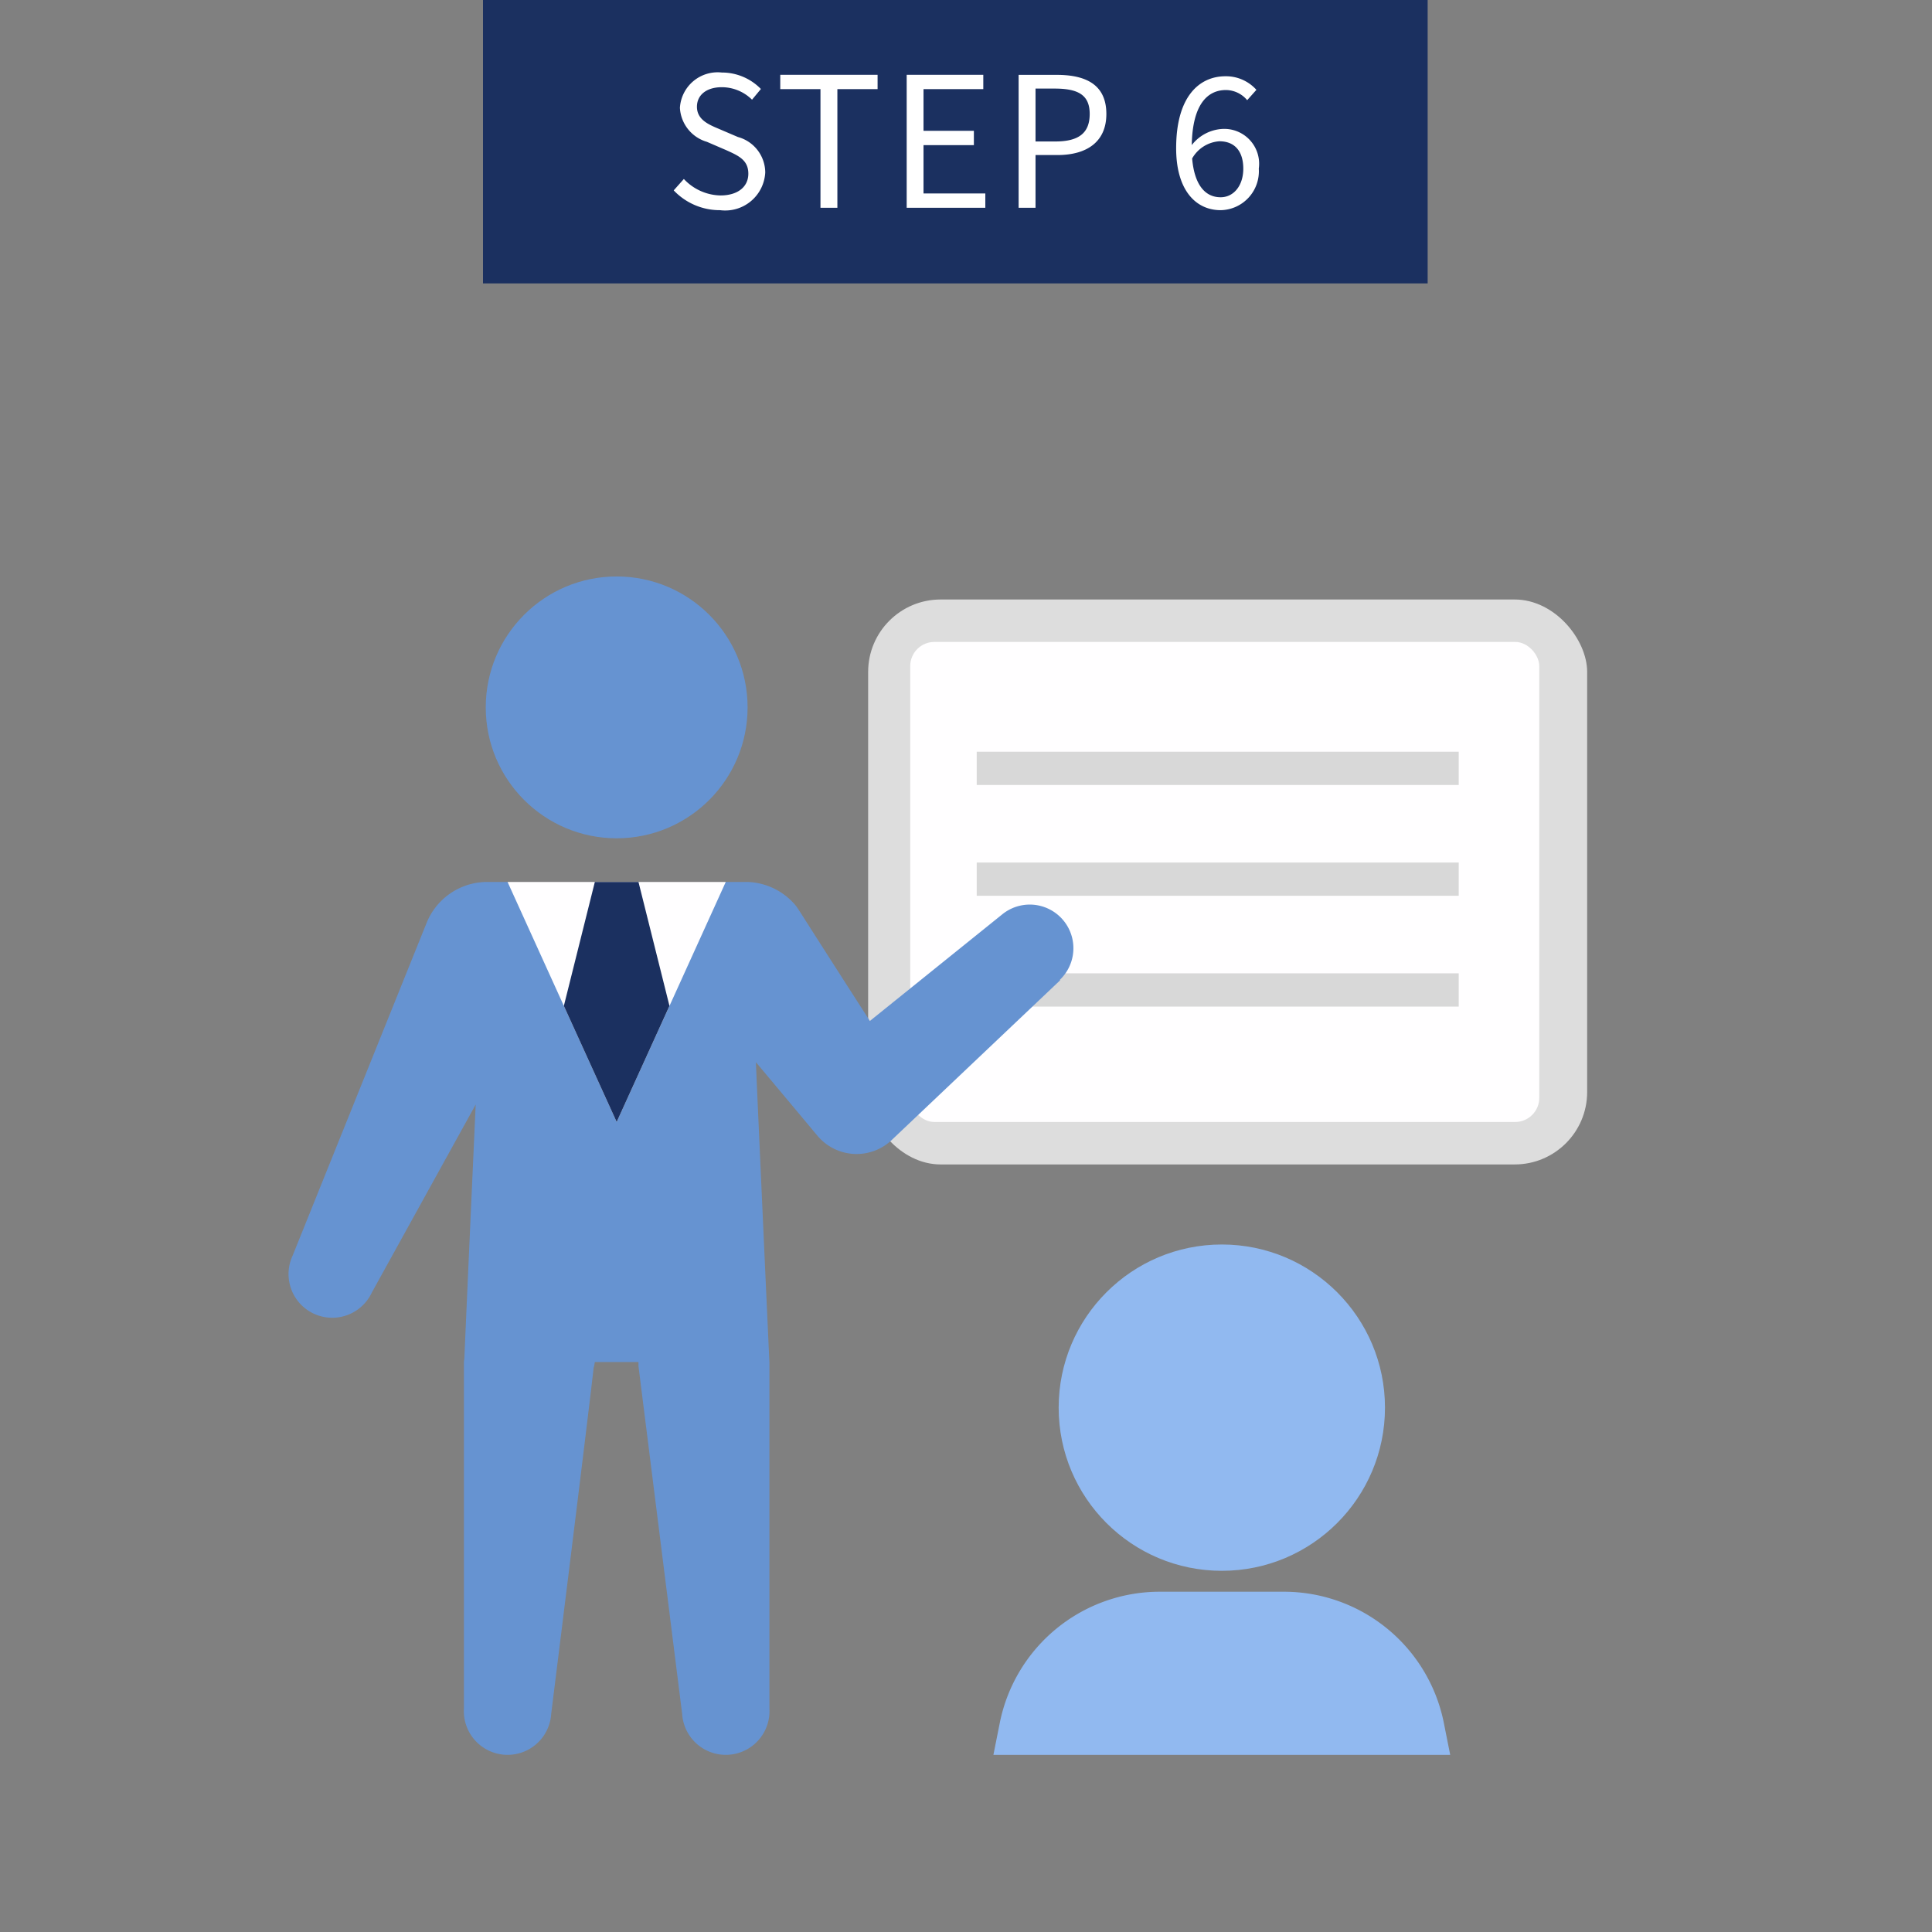 <svg xmlns="http://www.w3.org/2000/svg" xmlns:xlink="http://www.w3.org/1999/xlink" width="80" height="80" viewBox="0 0 80 80"><rect x="0" y="0" width="80" height="80" fill="#808080" stroke="none"/><defs><clipPath id="a"><rect width="80" height="80" transform="translate(24 25)" fill="#fff"/></clipPath></defs><g transform="translate(-24 -25)" clip-path="url(#a)"><rect width="39.116" height="11.735" transform="translate(44 25)" fill="#1b3060"/><path d="M-10.181.1a1.66,1.66,0,0,0,1.868-1.56,1.532,1.532,0,0,0-1.132-1.47l-.788-.337c-.427-.18-.908-.382-.908-.915,0-.495.405-.81,1.028-.81a1.781,1.781,0,0,1,1.253.517l.367-.443a2.254,2.254,0,0,0-1.62-.682A1.565,1.565,0,0,0-11.846-4.14a1.553,1.553,0,0,0,1.118,1.41l.8.345c.517.233.915.412.915.975,0,.54-.435.9-1.155.9a2.129,2.129,0,0,1-1.515-.682l-.42.472A2.627,2.627,0,0,0-10.181.1ZM-6.026,0h.7V-4.912h1.665v-.593H-7.691v.593h1.665Zm3.57,0H.8V-.593H-1.759v-2H.326v-.593H-1.759V-4.912H.716v-.593H-2.456ZM2.179,0h.7V-2.183h.908c1.207,0,2.025-.54,2.025-1.7,0-1.2-.825-1.62-2.055-1.62H2.179Zm.7-2.745v-2.19h.788c.967,0,1.455.255,1.455,1.05s-.457,1.14-1.425,1.14Zm7.613-.008c.66,0,.99.443.99,1.133,0,.713-.405,1.185-.937,1.185C9.866-.435,9.454-1,9.364-2.04A1.406,1.406,0,0,1,10.489-2.753ZM10.549.1A1.612,1.612,0,0,0,12.124-1.62,1.444,1.444,0,0,0,10.6-3.263a1.723,1.723,0,0,0-1.252.668c.03-1.7.66-2.28,1.417-2.28a1.159,1.159,0,0,1,.878.42l.382-.428a1.689,1.689,0,0,0-1.283-.562c-1.073,0-2.04.825-2.04,2.978C8.7-.758,9.491.1,10.549.1Z" transform="translate(64 33.603)" fill="#fff"/><g transform="translate(-494 -305.622)"><g transform="translate(553.948 355.446)"><rect width="29.773" height="23.393" rx="3" transform="translate(0)" fill="#ddd"/><rect width="26.047" height="19.878" rx="1" transform="translate(1.743 1.757)" fill="#fffeff"/><rect width="19.959" height="1.377" transform="translate(4.496 6.303)" fill="#d8d8d8"/><rect width="19.959" height="1.377" transform="translate(4.496 10.891)" fill="#d8d8d8"/><rect width="19.959" height="1.377" transform="translate(4.496 15.48)" fill="#d8d8d8"/></g><circle cx="5.421" cy="5.421" r="5.421" transform="translate(538.114 354.492)" fill="#6693d1"/><path d="M31.947,4.075l-6.975,6.614a2.114,2.114,0,0,1-2.982-.081c-.09-.09,0,0-2.638-3.144,0,.108.551,12.315.56,12.415h0V34.226a1.81,1.81,0,1,1-3.614.217L14.49,20.05v-.172H12.683c-.235,1.41.669-5.3-1.807,14.565a1.81,1.81,0,0,1-3.614-.217V19.878h0c.054-.678-.117,2.638.488-10.662L3.449,17a1.809,1.809,0,0,1-3.28-1.527L5.708,1.717A2.711,2.711,0,0,1,8.165,0h.9s2.241,2.792,4.518,2.792S18.1,0,18.1,0h.9a2.711,2.711,0,0,1,2,.976c.145.19,0,0,3.072,4.78l5.485-4.418a1.807,1.807,0,0,1,2.385,2.711Z" transform="translate(529.948 367.142)" fill="#6693d1"/><ellipse cx="6.756" cy="6.756" rx="6.756" ry="6.756" transform="translate(561.837 382.154)" fill="#91b9f0"/><path d="M18.915,6.756H0L.27,5.4A6.756,6.756,0,0,1,6.837,0h5.242a6.756,6.756,0,0,1,6.566,5.4Z" transform="translate(559.135 396.532)" fill="#91b9f0"/><path d="M9.035,0C6.1,6.46,7.156,4.147,4.518,9.939,1.879,4.147,2.937,6.46,0,0Z" transform="translate(539.017 367.142)" fill="#fffeff"/><path d="M4.373,5.132,2.187,9.939,0,5.132,1.283,0H3.09L4.373,5.132Z" transform="translate(541.348 367.142)" fill="#1b3060"/></g></g></svg>